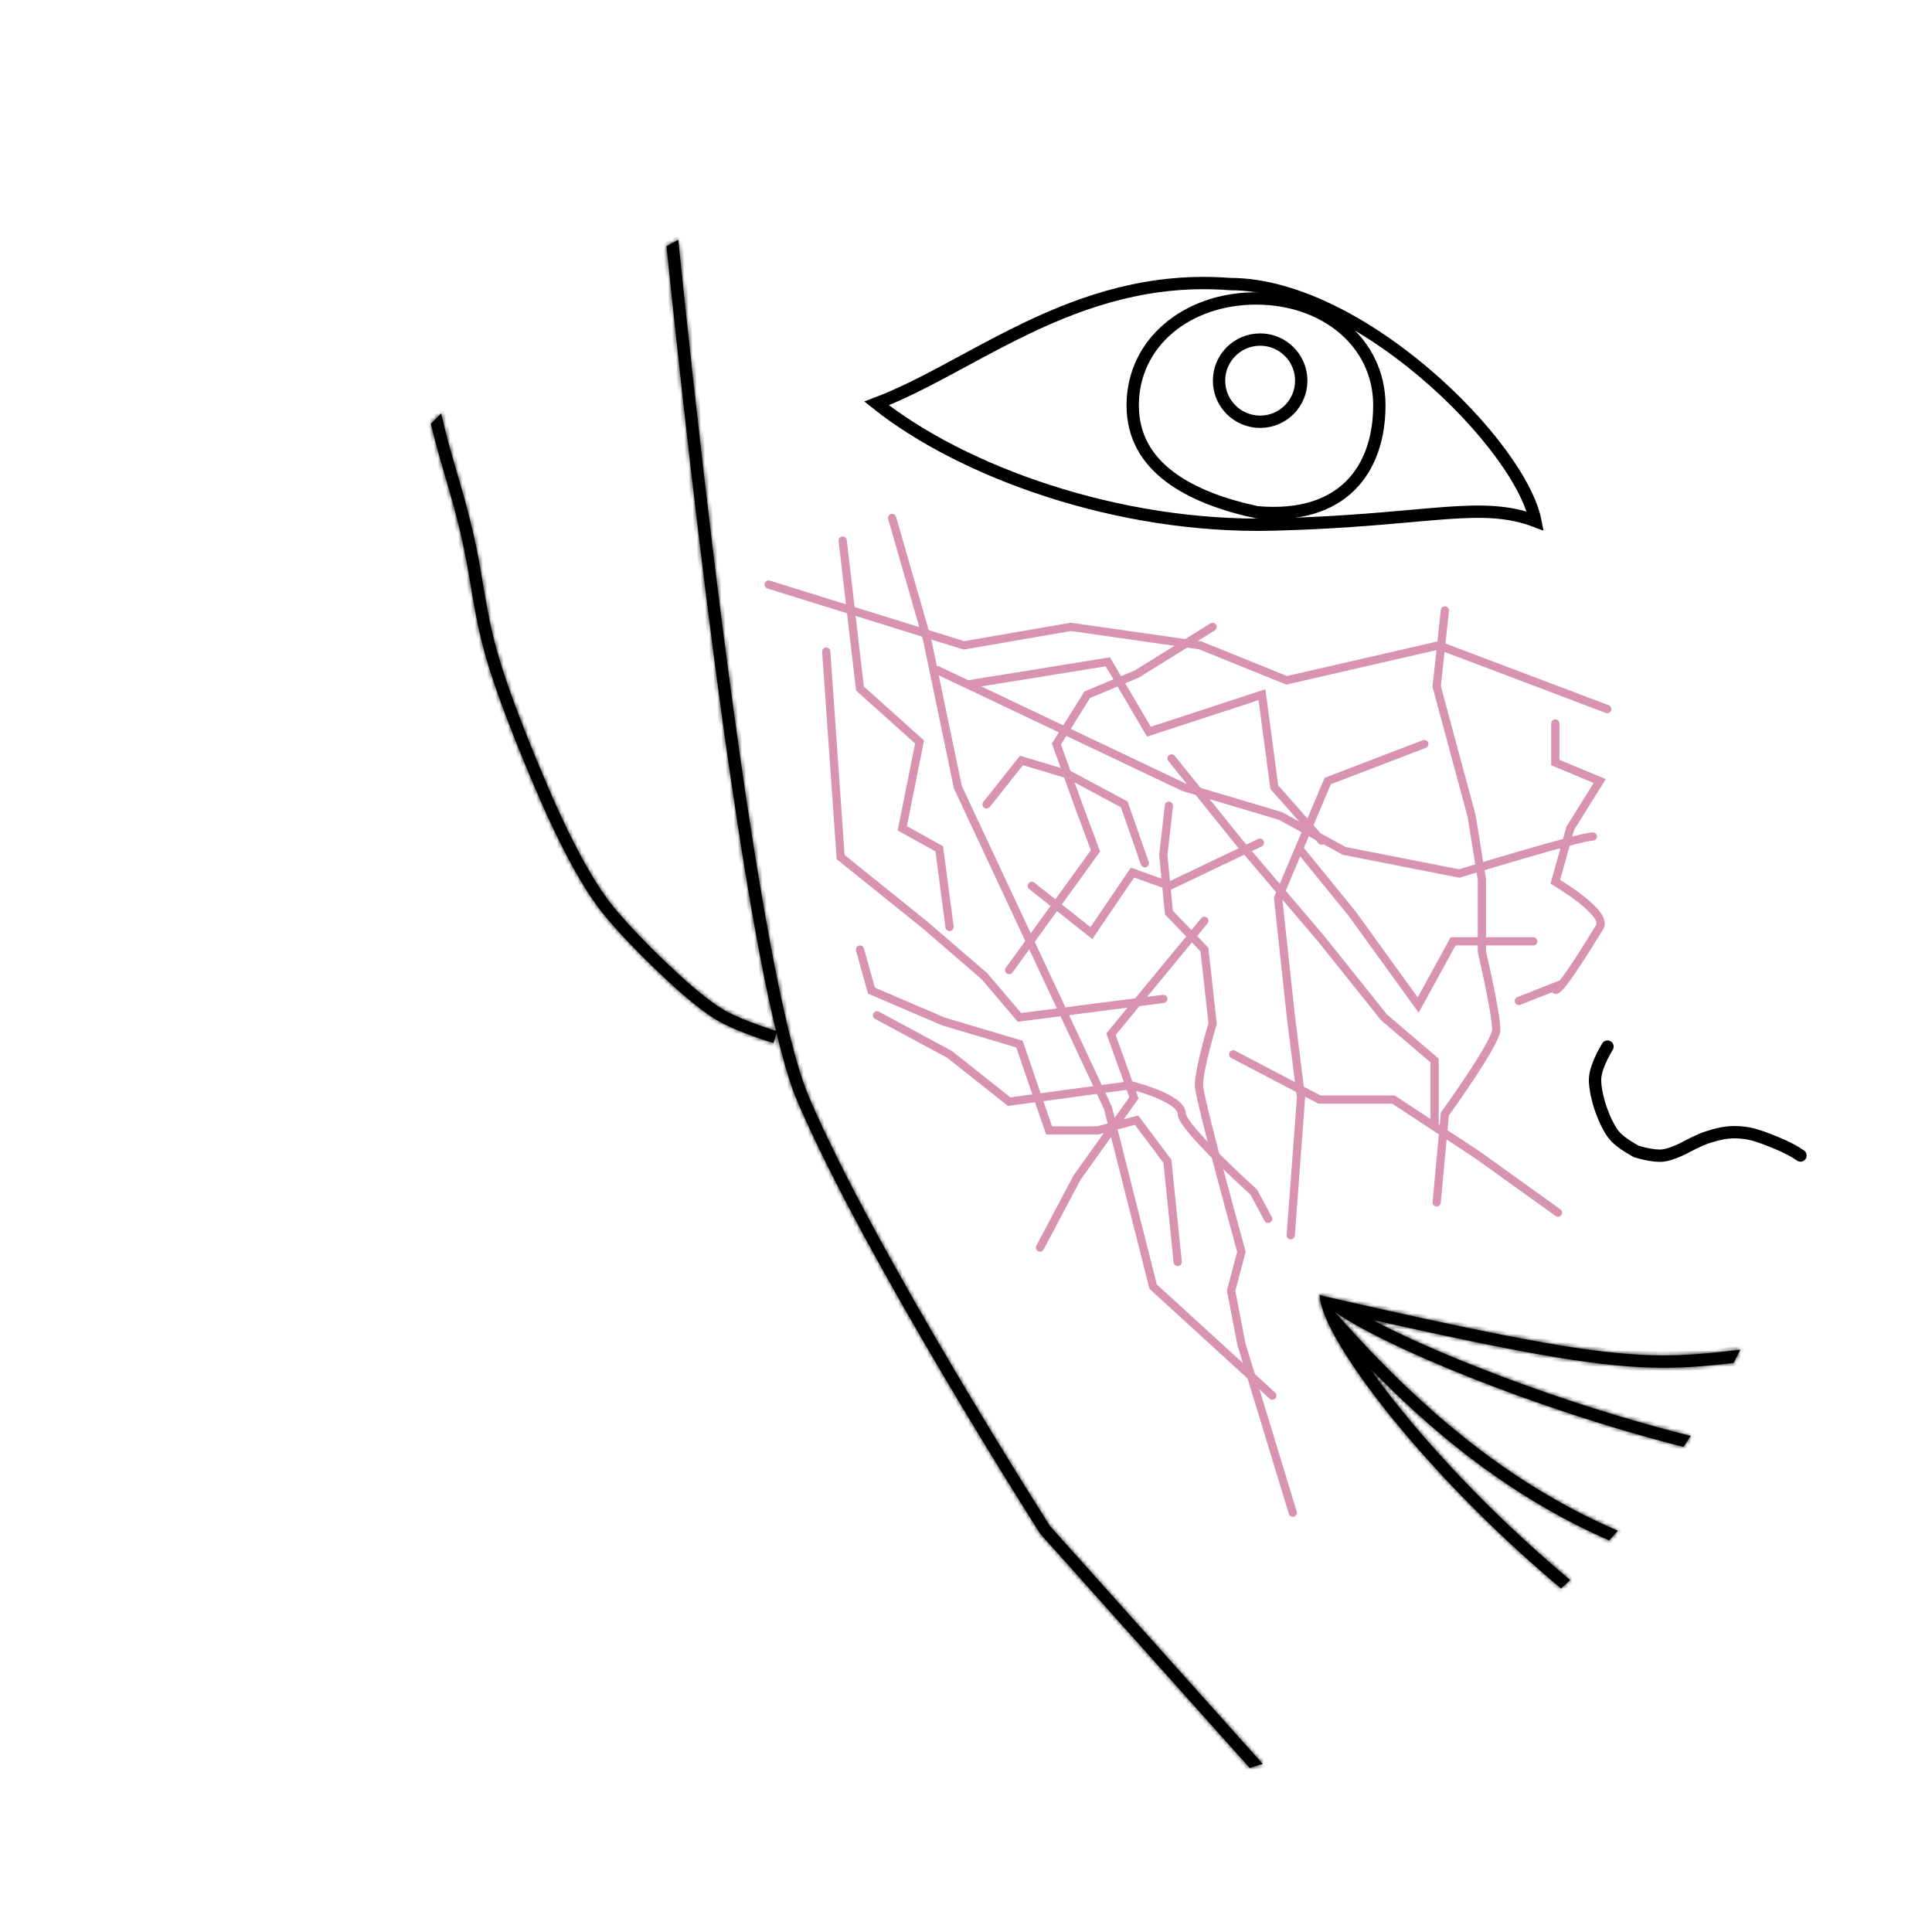 <svg xmlns="http://www.w3.org/2000/svg" fill="none" viewBox="0 0 470 470" height="470" width="470">
<path stroke-linecap="round" stroke-width="3" stroke="black" d="M391.056 254.605C391.056 254.605 388.327 258.962 388.056 262.105C387.836 264.664 389.056 268.605 389.056 268.605C389.056 268.605 390.651 274.073 393.057 276.606C394.698 278.334 398.057 280.105 398.057 280.105C398.057 280.105 402.004 281.395 404.556 281.105C406.827 280.848 410.056 279.105 410.056 279.105C410.056 279.105 413.303 277.304 415.557 276.606C418.935 275.559 421.047 275.17 424.557 275.606C427.192 275.932 431.057 277.606 431.057 277.606C431.057 277.606 435.309 279.162 438 281.105"></path>
<path stroke-width="3" stroke="black" d="M335.556 98.605C335.556 106.479 333.261 113.422 328.499 118.151C323.776 122.84 316.407 125.567 305.78 124.619C297.659 122.889 290.064 120.152 284.524 115.957C279.02 111.79 275.556 106.205 275.556 98.605C275.556 83.362 288.747 72.605 305.556 72.605C322.364 72.605 335.556 83.362 335.556 98.605Z"></path>
<path stroke-width="3" stroke="black" d="M373.508 126.745C367.016 124.292 360.655 124.179 351.957 124.797C349.279 124.987 346.377 125.246 343.169 125.533C334.669 126.292 324.022 127.244 309.713 127.606C271.813 128.565 233.95 114.649 213.246 98.132C218.56 96.127 223.954 93.401 229.503 90.445C231.124 89.581 232.758 88.698 234.408 87.806C239.337 85.141 244.418 82.395 249.773 79.834C264.029 73.016 280.004 67.629 299.136 69.101L299.193 69.105H299.251C315.677 69.105 334.326 79.762 348.989 92.847C356.289 99.361 362.519 106.405 366.911 112.882C370.531 118.221 372.795 123.018 373.508 126.745Z"></path>
<circle stroke-width="3" stroke="black" r="10" cy="92.605" cx="306.556"></circle>
<mask fill="white" id="path-5-inside-1_472_464">
<path d="M104.815 103.082C105.641 102.24 106.473 101.405 107.311 100.575C108.508 105.825 109.71 109.999 110.937 114.198L111.155 114.945L111.155 114.945C112.413 119.244 113.699 123.641 115.016 129.263C116.195 134.291 116.886 138.427 117.548 142.387L117.549 142.393L117.55 142.398C117.649 142.987 117.746 143.571 117.845 144.154C118.608 148.665 119.427 153.117 121 158.698C122.788 165.042 125.763 172.982 128.307 179.367C129.577 182.553 130.733 185.339 131.572 187.329C131.992 188.323 132.332 189.118 132.567 189.664C132.684 189.937 132.776 190.148 132.837 190.29L132.907 190.451L132.925 190.491L132.929 190.501L132.93 190.503L132.93 190.504C132.931 190.504 132.931 190.504 131.556 191.105L132.931 190.504L132.938 190.521L132.945 190.539L132.945 190.539L132.946 190.541L132.95 190.551L132.966 190.589L133.028 190.741C133.084 190.876 133.167 191.076 133.276 191.334C133.494 191.852 133.813 192.604 134.221 193.539C135.036 195.409 136.201 198.008 137.597 200.919C140.403 206.767 144.102 213.783 147.76 218.711C150.573 222.5 154.758 226.936 158.278 230.456C160.031 232.209 161.605 233.721 162.741 234.795C163.308 235.331 163.766 235.758 164.081 236.05C164.239 236.196 164.361 236.308 164.443 236.384L164.536 236.469L164.559 236.49L164.565 236.495L164.566 236.496L164.566 236.497L164.581 236.51L164.595 236.524L164.595 236.524L164.596 236.524L164.599 236.527L164.612 236.54L164.667 236.593C164.692 236.616 164.722 236.644 164.757 236.678C164.794 236.713 164.837 236.753 164.886 236.8C165.078 236.98 165.36 237.243 165.714 237.568C166.424 238.218 167.423 239.116 168.582 240.104C170.92 242.098 173.832 244.396 176.299 245.802C178.562 247.092 181.72 248.356 184.371 249.31C185.684 249.783 186.852 250.173 187.69 250.444C188.11 250.58 188.446 250.686 188.676 250.757L188.793 250.793L188.94 250.838L189.007 250.859L189.023 250.864L189.027 250.865L189.027 250.865L188.998 250.962L188.597 252.302C188.166 253.739 188.166 253.738 188.166 253.738L188.165 253.738L188.164 253.738L188.158 253.736L188.139 253.73L188.065 253.708C188.001 253.688 187.907 253.66 187.787 253.622C187.546 253.548 187.199 253.438 186.767 253.299C185.905 253.02 184.705 252.62 183.354 252.133C180.675 251.168 177.313 249.833 174.813 248.409C172.088 246.855 168.999 244.403 166.635 242.387C165.443 241.37 164.416 240.448 163.687 239.779C163.322 239.445 163.031 239.173 162.831 238.985L162.716 238.876L162.6 238.766L162.539 238.708L162.531 238.701L162.511 238.683L162.414 238.593C162.329 238.515 162.203 238.4 162.043 238.251C161.721 237.953 161.256 237.519 160.68 236.975C159.529 235.886 157.933 234.354 156.157 232.577C152.618 229.038 148.302 224.474 145.352 220.499C141.513 215.329 137.713 208.095 134.893 202.217C133.477 199.266 132.297 196.633 131.471 194.737C131.058 193.789 130.733 193.025 130.511 192.497C130.4 192.233 130.314 192.028 130.256 191.888L130.191 191.728L130.176 191.692L130.175 191.689L130.157 191.649L130.085 191.484C130.023 191.34 129.93 191.126 129.811 190.85C129.574 190.298 129.231 189.497 128.808 188.495C127.963 186.491 126.799 183.686 125.52 180.478C122.969 174.075 119.945 166.014 118.112 159.512C116.496 153.778 115.656 149.204 114.887 144.655C114.787 144.066 114.689 143.478 114.591 142.889L114.589 142.88L114.588 142.875C113.926 138.914 113.25 134.875 112.096 129.948C110.797 124.407 109.531 120.079 108.273 115.777L108.273 115.777L108.273 115.776L108.057 115.04C106.971 111.323 105.892 107.582 104.815 103.082Z" clip-rule="evenodd" fill-rule="evenodd"></path>
</mask>
<path fill="black" d="M104.815 103.082C105.641 102.24 106.473 101.405 107.311 100.575C108.508 105.825 109.71 109.999 110.937 114.198L111.155 114.945L111.155 114.945C112.413 119.244 113.699 123.641 115.016 129.263C116.195 134.291 116.886 138.427 117.548 142.387L117.549 142.393L117.55 142.398C117.649 142.987 117.746 143.571 117.845 144.154C118.608 148.665 119.427 153.117 121 158.698C122.788 165.042 125.763 172.982 128.307 179.367C129.577 182.553 130.733 185.339 131.572 187.329C131.992 188.323 132.332 189.118 132.567 189.664C132.684 189.937 132.776 190.148 132.837 190.29L132.907 190.451L132.925 190.491L132.929 190.501L132.93 190.503L132.93 190.504C132.931 190.504 132.931 190.504 131.556 191.105L132.931 190.504L132.938 190.521L132.945 190.539L132.945 190.539L132.946 190.541L132.95 190.551L132.966 190.589L133.028 190.741C133.084 190.876 133.167 191.076 133.276 191.334C133.494 191.852 133.813 192.604 134.221 193.539C135.036 195.409 136.201 198.008 137.597 200.919C140.403 206.767 144.102 213.783 147.76 218.711C150.573 222.5 154.758 226.936 158.278 230.456C160.031 232.209 161.605 233.721 162.741 234.795C163.308 235.331 163.766 235.758 164.081 236.05C164.239 236.196 164.361 236.308 164.443 236.384L164.536 236.469L164.559 236.49L164.565 236.495L164.566 236.496L164.566 236.497L164.581 236.51L164.595 236.524L164.595 236.524L164.596 236.524L164.599 236.527L164.612 236.54L164.667 236.593C164.692 236.616 164.722 236.644 164.757 236.678C164.794 236.713 164.837 236.753 164.886 236.8C165.078 236.98 165.36 237.243 165.714 237.568C166.424 238.218 167.423 239.116 168.582 240.104C170.92 242.098 173.832 244.396 176.299 245.802C178.562 247.092 181.72 248.356 184.371 249.31C185.684 249.783 186.852 250.173 187.69 250.444C188.11 250.58 188.446 250.686 188.676 250.757L188.793 250.793L188.94 250.838L189.007 250.859L189.023 250.864L189.027 250.865L189.027 250.865L188.998 250.962L188.597 252.302C188.166 253.739 188.166 253.738 188.166 253.738L188.165 253.738L188.164 253.738L188.158 253.736L188.139 253.73L188.065 253.708C188.001 253.688 187.907 253.66 187.787 253.622C187.546 253.548 187.199 253.438 186.767 253.299C185.905 253.02 184.705 252.62 183.354 252.133C180.675 251.168 177.313 249.833 174.813 248.409C172.088 246.855 168.999 244.403 166.635 242.387C165.443 241.37 164.416 240.448 163.687 239.779C163.322 239.445 163.031 239.173 162.831 238.985L162.716 238.876L162.6 238.766L162.539 238.708L162.531 238.701L162.511 238.683L162.414 238.593C162.329 238.515 162.203 238.4 162.043 238.251C161.721 237.953 161.256 237.519 160.68 236.975C159.529 235.886 157.933 234.354 156.157 232.577C152.618 229.038 148.302 224.474 145.352 220.499C141.513 215.329 137.713 208.095 134.893 202.217C133.477 199.266 132.297 196.633 131.471 194.737C131.058 193.789 130.733 193.025 130.511 192.497C130.4 192.233 130.314 192.028 130.256 191.888L130.191 191.728L130.176 191.692L130.175 191.689L130.157 191.649L130.085 191.484C130.023 191.34 129.93 191.126 129.811 190.85C129.574 190.298 129.231 189.497 128.808 188.495C127.963 186.491 126.799 183.686 125.52 180.478C122.969 174.075 119.945 166.014 118.112 159.512C116.496 153.778 115.656 149.204 114.887 144.655C114.787 144.066 114.689 143.478 114.591 142.889L114.589 142.88L114.588 142.875C113.926 138.914 113.25 134.875 112.096 129.948C110.797 124.407 109.531 120.079 108.273 115.777L108.273 115.777L108.273 115.776L108.057 115.04C106.971 111.323 105.892 107.582 104.815 103.082Z" clip-rule="evenodd" fill-rule="evenodd"></path>
<path mask="url(#path-5-inside-1_472_464)" fill="black" d="M104.815 103.082L104.102 102.381L103.714 102.776L103.843 103.314L104.815 103.082ZM107.311 100.575L108.286 100.353L107.886 98.599L106.607 99.865L107.311 100.575ZM110.937 114.198L109.977 114.479L109.977 114.479L110.937 114.198ZM111.155 114.945L110.196 115.226L110.199 115.237L111.155 114.945ZM111.155 114.945L112.115 114.664L112.112 114.653L111.155 114.945ZM115.016 129.263L115.99 129.035L115.99 129.035L115.016 129.263ZM117.548 142.387L116.562 142.552L116.562 142.552L117.548 142.387ZM117.549 142.393L118.536 142.228L118.536 142.228L117.549 142.393ZM117.55 142.398L116.564 142.563L116.564 142.563L117.55 142.398ZM117.845 144.154L118.831 143.987L118.831 143.987L117.845 144.154ZM121 158.698L121.962 158.427L121.962 158.427L121 158.698ZM128.307 179.367L127.378 179.738L127.378 179.738L128.307 179.367ZM131.572 187.329L130.651 187.717L130.651 187.717L131.572 187.329ZM132.567 189.664L131.648 190.06L131.648 190.06L132.567 189.664ZM132.837 190.29L131.92 190.688L131.92 190.689L132.837 190.29ZM132.907 190.451L131.99 190.849L131.991 190.85L132.907 190.451ZM132.925 190.491L132.008 190.891L132.008 190.891L132.925 190.491ZM132.929 190.501L132.013 190.901L132.013 190.902L132.929 190.501ZM132.93 190.503L132.014 190.904L132.016 190.908L132.93 190.503ZM132.93 190.504L133.854 190.119L133.849 190.109L133.845 190.099L132.93 190.504ZM132.931 190.504L133.847 190.103L133.446 189.187L132.53 189.588L132.931 190.504ZM132.938 190.521L133.864 190.144L133.859 190.132L133.854 190.12L132.938 190.521ZM132.945 190.539L133.873 190.166L133.871 190.162L132.945 190.539ZM132.945 190.539L132.018 190.912L132.02 190.919L132.945 190.539ZM132.946 190.541L133.872 190.163L133.872 190.162L132.946 190.541ZM132.95 190.551L132.024 190.929L132.025 190.93L132.95 190.551ZM132.966 190.589L132.04 190.968L132.041 190.97L132.966 190.589ZM133.028 190.741L132.104 191.122L132.104 191.123L133.028 190.741ZM133.276 191.334L132.354 191.722L132.354 191.722L133.276 191.334ZM134.221 193.539L135.138 193.139L135.138 193.139L134.221 193.539ZM137.597 200.919L138.499 200.487L138.499 200.487L137.597 200.919ZM147.76 218.711L146.958 219.307L146.958 219.307L147.76 218.711ZM158.278 230.456L158.985 229.749L158.985 229.749L158.278 230.456ZM162.741 234.795L162.054 235.521L162.054 235.521L162.741 234.795ZM164.081 236.05L163.402 236.784L163.402 236.784L164.081 236.05ZM164.443 236.384L163.766 237.12L163.767 237.121L164.443 236.384ZM164.536 236.469L163.86 237.206L163.861 237.207L164.536 236.469ZM164.559 236.49L163.884 237.228L163.886 237.23L164.559 236.49ZM164.565 236.495L165.24 235.758L165.238 235.755L164.565 236.495ZM164.566 236.496L163.891 237.234L163.893 237.236L164.566 236.496ZM164.566 236.497L165.239 235.757L165.239 235.757L164.566 236.497ZM164.581 236.51L165.274 235.789L165.264 235.78L165.254 235.771L164.581 236.51ZM164.595 236.524L165.332 235.848L165.311 235.825L165.288 235.803L164.595 236.524ZM164.595 236.524L163.858 237.199L163.879 237.223L163.902 237.245L164.595 236.524ZM164.596 236.524L163.903 237.245L163.904 237.247L164.596 236.524ZM164.599 236.527L163.907 237.25L163.907 237.25L164.599 236.527ZM164.612 236.54L163.921 237.262L163.922 237.264L164.612 236.54ZM164.667 236.593L163.977 237.316L163.978 237.317L164.667 236.593ZM164.757 236.678L164.07 237.404L164.07 237.404L164.757 236.678ZM164.886 236.8L164.201 237.528L164.201 237.528L164.886 236.8ZM165.714 237.568L166.39 236.831L166.39 236.831L165.714 237.568ZM168.582 240.104L169.231 239.343L169.231 239.343L168.582 240.104ZM176.299 245.802L176.794 244.933L176.794 244.933L176.299 245.802ZM184.371 249.31L184.709 248.37L184.709 248.37L184.371 249.31ZM187.69 250.444L187.998 249.493L187.998 249.493L187.69 250.444ZM188.676 250.757L188.38 251.712L188.381 251.712L188.676 250.757ZM188.793 250.793L188.497 251.748L188.5 251.749L188.793 250.793ZM188.94 250.838L188.647 251.794L188.649 251.795L188.94 250.838ZM189.007 250.859L188.716 251.815L188.718 251.816L189.007 250.859ZM189.023 250.864L188.734 251.821L188.735 251.821L189.023 250.864ZM189.027 250.865L188.738 251.822L188.744 251.824L189.027 250.865ZM189.027 250.865L189.985 251.152L190.274 250.19L189.31 249.906L189.027 250.865ZM188.998 250.962L189.956 251.249L189.956 251.249L188.998 250.962ZM188.597 252.302L187.639 252.015L187.639 252.015L188.597 252.302ZM188.166 253.738L187.863 254.692L187.883 254.698L187.903 254.703L188.166 253.738ZM188.165 253.738L188.468 252.785L188.46 252.783L188.451 252.78L188.165 253.738ZM188.164 253.738L187.876 254.695L187.878 254.696L188.164 253.738ZM188.158 253.736L187.87 254.694L187.87 254.694L188.158 253.736ZM188.139 253.73L187.848 254.687L187.85 254.688L188.139 253.73ZM188.065 253.708L187.774 254.665L187.775 254.665L188.065 253.708ZM187.787 253.622L188.083 252.667L188.083 252.667L187.787 253.622ZM186.767 253.299L186.46 254.25L186.46 254.25L186.767 253.299ZM183.354 252.133L183.693 251.192L183.693 251.192L183.354 252.133ZM174.813 248.409L175.308 247.54L175.308 247.54L174.813 248.409ZM166.635 242.387L167.284 241.626L167.284 241.626L166.635 242.387ZM163.687 239.779L164.363 239.042L164.363 239.042L163.687 239.779ZM162.831 238.985L162.145 239.712L162.146 239.713L162.831 238.985ZM162.716 238.876L162.028 239.602L162.03 239.604L162.716 238.876ZM162.6 238.766L161.91 239.49L161.912 239.492L162.6 238.766ZM162.539 238.708L161.848 239.431L161.849 239.432L162.539 238.708ZM162.531 238.701L163.223 237.978L163.214 237.971L163.206 237.963L162.531 238.701ZM162.511 238.683L161.836 239.42L161.837 239.421L162.511 238.683ZM162.414 238.593L161.737 239.33L161.738 239.331L162.414 238.593ZM162.043 238.251L162.722 237.517L162.722 237.517L162.043 238.251ZM160.68 236.975L159.993 237.701L159.993 237.701L160.68 236.975ZM156.157 232.577L155.449 233.285L155.449 233.285L156.157 232.577ZM145.352 220.499L144.549 221.095L144.549 221.095L145.352 220.499ZM134.893 202.217L133.991 202.65L133.991 202.65L134.893 202.217ZM131.471 194.737L132.387 194.338L132.387 194.338L131.471 194.737ZM130.511 192.497L129.589 192.884L129.589 192.884L130.511 192.497ZM130.256 191.888L129.332 192.269L129.332 192.27L130.256 191.888ZM130.191 191.728L129.265 192.106L129.266 192.109L130.191 191.728ZM130.176 191.692L131.101 191.313L131.097 191.303L131.092 191.292L130.176 191.692ZM130.175 191.689L131.091 191.29L131.091 191.29L130.175 191.689ZM130.157 191.649L129.24 192.048L129.241 192.049L130.157 191.649ZM130.085 191.484L129.168 191.883L129.168 191.883L130.085 191.484ZM129.811 190.85L130.73 190.455L130.73 190.455L129.811 190.85ZM128.808 188.495L129.73 188.106L129.73 188.106L128.808 188.495ZM125.52 180.478L126.449 180.108L126.449 180.108L125.52 180.478ZM118.112 159.512L117.15 159.783L117.15 159.783L118.112 159.512ZM114.887 144.655L115.873 144.488L115.873 144.488L114.887 144.655ZM114.591 142.889L113.604 143.054L113.604 143.054L114.591 142.889ZM114.589 142.88L115.575 142.715L115.575 142.715L114.589 142.88ZM114.588 142.875L115.575 142.71L115.575 142.71L114.588 142.875ZM112.096 129.948L111.122 130.176L111.122 130.176L112.096 129.948ZM108.273 115.777L109.233 115.496L109.232 115.494L108.273 115.777ZM108.273 115.777L107.306 116.032L107.31 116.046L107.314 116.059L108.273 115.777ZM108.273 115.776L109.24 115.521L109.236 115.508L109.233 115.496L108.273 115.776ZM108.057 115.04L107.098 115.32L107.098 115.32L108.057 115.04ZM105.529 103.782C106.351 102.944 107.18 102.112 108.014 101.286L106.607 99.865C105.766 100.697 104.931 101.536 104.102 102.381L105.529 103.782ZM106.336 100.798C107.54 106.078 108.749 110.276 109.977 114.479L111.897 113.917C110.671 109.722 109.476 105.572 108.286 100.353L106.336 100.798ZM109.977 114.479L110.196 115.226L112.115 114.664L111.897 113.917L109.977 114.479ZM110.199 115.237L110.199 115.237L112.112 114.653L112.112 114.653L110.199 115.237ZM110.196 115.226C111.453 119.524 112.732 123.898 114.043 129.491L115.99 129.035C114.666 123.384 113.373 118.963 112.115 114.664L110.196 115.226ZM114.043 129.491C115.213 134.485 115.9 138.592 116.562 142.552L118.535 142.222C117.872 138.262 117.176 134.098 115.99 129.035L114.043 129.491ZM116.562 142.552L116.563 142.558L118.536 142.228L118.535 142.222L116.562 142.552ZM116.563 142.558L116.564 142.563L118.537 142.234L118.536 142.228L116.563 142.558ZM116.564 142.563C116.662 143.152 116.76 143.737 116.859 144.321L118.831 143.987C118.732 143.406 118.635 142.822 118.537 142.234L116.564 142.563ZM116.859 144.321C117.624 148.844 118.45 153.337 120.037 158.97L121.962 158.427C120.404 152.897 119.592 148.485 118.831 143.987L116.859 144.321ZM120.037 158.97C121.84 165.366 124.832 173.346 127.378 179.738L129.236 178.997C126.695 172.618 123.735 164.718 121.962 158.427L120.037 158.97ZM127.378 179.738C128.651 182.931 129.81 185.723 130.651 187.717L132.494 186.94C131.657 184.955 130.502 182.176 129.236 178.997L127.378 179.738ZM130.651 187.717C131.072 188.714 131.413 189.512 131.648 190.06L133.486 189.269C133.251 188.725 132.912 187.932 132.494 186.94L130.651 187.717ZM131.648 190.06C131.766 190.333 131.858 190.545 131.92 190.688L133.755 189.892C133.693 189.75 133.603 189.541 133.486 189.269L131.648 190.06ZM131.92 190.689L131.99 190.849L133.824 190.052L133.754 189.891L131.92 190.689ZM131.991 190.85L132.008 190.891L133.841 190.091L133.824 190.051L131.991 190.85ZM132.008 190.891L132.013 190.901L133.846 190.101L133.841 190.091L132.008 190.891ZM132.013 190.902L132.014 190.904L133.846 190.103L133.845 190.1L132.013 190.902ZM132.016 190.908L132.016 190.909L133.845 190.099L133.845 190.098L132.016 190.908ZM132.007 190.889C132.014 190.905 131.967 190.801 131.945 190.671C131.917 190.509 131.929 190.333 131.991 190.162C132.046 190.01 132.127 189.904 132.179 189.844C132.232 189.784 132.281 189.742 132.31 189.72C132.365 189.676 132.413 189.648 132.427 189.64C132.447 189.628 132.464 189.619 132.472 189.615C132.488 189.607 132.501 189.601 132.504 189.599C132.509 189.597 132.514 189.595 132.515 189.594C132.521 189.591 132.526 189.589 132.524 189.59C132.523 189.591 132.519 189.593 132.508 189.597C132.486 189.607 132.444 189.625 132.358 189.663C132.186 189.738 131.843 189.888 131.155 190.189L131.957 192.021C132.644 191.721 132.988 191.57 133.16 191.495C133.245 191.458 133.289 191.439 133.31 191.429C133.321 191.425 133.328 191.422 133.332 191.42C133.332 191.42 133.338 191.417 133.345 191.414C133.347 191.413 133.351 191.411 133.356 191.409C133.36 191.407 133.373 191.401 133.389 191.393C133.397 191.388 133.414 191.38 133.434 191.368C133.448 191.36 133.496 191.332 133.551 191.288C133.576 191.269 133.769 191.123 133.87 190.846C133.932 190.675 133.944 190.499 133.916 190.337C133.894 190.207 133.847 190.103 133.854 190.119L132.007 190.889ZM131.957 192.021L133.331 191.42L132.53 189.588L131.155 190.189L131.957 192.021ZM132.014 190.905L132.022 190.922L133.854 190.12L133.847 190.103L132.014 190.905ZM132.012 190.899L132.019 190.916L133.871 190.162L133.864 190.144L132.012 190.899ZM132.017 190.912L132.018 190.912L133.873 190.167L133.873 190.166L132.017 190.912ZM132.02 190.919L132.021 190.921L133.872 190.162L133.871 190.16L132.02 190.919ZM132.021 190.92L132.024 190.929L133.876 190.172L133.872 190.163L132.021 190.92ZM132.025 190.93L132.04 190.968L133.891 190.209L133.875 190.171L132.025 190.93ZM132.041 190.97L132.104 191.122L133.953 190.36L133.89 190.207L132.041 190.97ZM132.104 191.123C132.161 191.26 132.245 191.461 132.354 191.722L134.198 190.947C134.09 190.69 134.008 190.492 133.952 190.359L132.104 191.123ZM132.354 191.722C132.573 192.243 132.895 192.999 133.304 193.938L135.138 193.139C134.732 192.209 134.414 191.461 134.198 190.947L132.354 191.722ZM133.304 193.938C134.123 195.817 135.293 198.427 136.696 201.352L138.499 200.487C137.108 197.589 135.949 195.001 135.138 193.139L133.304 193.938ZM136.696 201.352C139.506 207.209 143.239 214.298 146.958 219.307L148.563 218.115C144.965 213.268 141.3 206.324 138.499 200.487L136.696 201.352ZM146.958 219.307C149.816 223.158 154.044 227.637 157.571 231.163L158.985 229.749C155.471 226.235 151.33 221.842 148.563 218.115L146.958 219.307ZM157.571 231.163C159.331 232.924 160.913 234.443 162.054 235.521L163.428 234.068C162.297 232.999 160.73 231.494 158.985 229.749L157.571 231.163ZM162.054 235.521C162.624 236.061 163.084 236.49 163.402 236.784L164.761 235.316C164.448 235.026 163.993 234.602 163.428 234.068L162.054 235.521ZM163.402 236.784C163.56 236.931 163.683 237.044 163.766 237.12L165.119 235.647C165.038 235.573 164.917 235.461 164.761 235.316L163.402 236.784ZM163.767 237.121L163.86 237.206L165.212 235.732L165.119 235.646L163.767 237.121ZM163.861 237.207L163.884 237.228L165.234 235.752L165.211 235.731L163.861 237.207ZM163.886 237.23L163.892 237.235L165.238 235.755L165.232 235.75L163.886 237.23ZM163.889 237.233L163.891 237.234L165.241 235.759L165.24 235.758L163.889 237.233ZM163.893 237.236L163.893 237.236L165.239 235.757L165.239 235.756L163.893 237.236ZM163.893 237.236L163.907 237.249L165.254 235.771L165.239 235.757L163.893 237.236ZM163.888 237.231L163.902 237.245L165.288 235.803L165.274 235.789L163.888 237.231ZM163.858 237.199L163.858 237.199L165.332 235.848L165.332 235.848L163.858 237.199ZM163.902 237.245L163.903 237.245L165.289 235.803L165.288 235.803L163.902 237.245ZM163.904 237.247L163.907 237.25L165.29 235.805L165.287 235.802L163.904 237.247ZM163.907 237.25L163.921 237.262L165.304 235.818L165.29 235.805L163.907 237.25ZM163.922 237.264L163.977 237.316L165.357 235.869L165.302 235.816L163.922 237.264ZM163.978 237.317C164.003 237.341 164.034 237.37 164.07 237.404L165.445 235.951C165.409 235.918 165.38 235.89 165.356 235.868L163.978 237.317ZM164.07 237.404C164.108 237.44 164.152 237.481 164.201 237.528L165.571 236.071C165.523 236.026 165.481 235.986 165.444 235.951L164.07 237.404ZM164.201 237.528C164.396 237.711 164.681 237.977 165.039 238.305L166.39 236.831C166.039 236.509 165.761 236.249 165.571 236.071L164.201 237.528ZM165.039 238.305C165.755 238.961 166.763 239.867 167.933 240.865L169.231 239.343C168.083 238.364 167.093 237.475 166.39 236.831L165.039 238.305ZM167.933 240.865C170.28 242.866 173.25 245.216 175.804 246.671L176.794 244.933C174.413 243.576 171.561 241.33 169.231 239.343L167.933 240.865ZM175.804 246.671C178.146 248.006 181.372 249.293 184.032 250.251L184.709 248.37C182.069 247.419 178.978 246.179 176.794 244.933L175.804 246.671ZM184.032 250.251C185.358 250.729 186.536 251.122 187.383 251.396L187.998 249.493C187.167 249.224 186.01 248.838 184.709 248.37L184.032 250.251ZM187.383 251.396C187.806 251.533 188.146 251.64 188.38 251.712L188.973 249.802C188.746 249.732 188.413 249.627 187.998 249.493L187.383 251.396ZM188.381 251.712L188.497 251.748L189.088 249.838L188.972 249.802L188.381 251.712ZM188.5 251.749L188.647 251.794L189.233 249.882L189.086 249.837L188.5 251.749ZM188.649 251.795L188.716 251.815L189.297 249.902L189.231 249.882L188.649 251.795ZM188.718 251.816L188.734 251.821L189.312 249.906L189.296 249.901L188.718 251.816ZM188.735 251.821L188.738 251.822L189.315 249.907L189.311 249.906L188.735 251.821ZM188.744 251.824L188.745 251.824L189.31 249.906L189.309 249.905L188.744 251.824ZM188.07 250.578L188.04 250.675L189.956 251.249L189.985 251.152L188.07 250.578ZM188.04 250.675L187.639 252.015L189.555 252.589L189.956 251.249L188.04 250.675ZM187.639 252.015C187.423 252.733 187.316 253.092 187.262 253.271C187.235 253.361 187.222 253.406 187.215 253.427C187.212 253.439 187.211 253.442 187.211 253.442C187.211 253.442 187.211 253.44 187.212 253.438C187.212 253.437 187.214 253.431 187.217 253.424C187.218 253.42 187.22 253.412 187.224 253.402C187.226 253.396 187.235 253.372 187.248 253.342C187.254 253.327 187.267 253.298 187.286 253.263C187.301 253.235 187.344 253.158 187.419 253.074C187.495 252.987 187.669 252.823 187.953 252.761C188.091 252.731 188.212 252.735 188.301 252.748C188.333 252.753 188.381 252.762 188.397 252.766C188.413 252.769 188.429 252.774 188.429 252.774L187.903 254.703C187.903 254.703 187.919 254.707 187.935 254.711C187.951 254.715 187.999 254.724 188.031 254.729C188.12 254.741 188.24 254.746 188.379 254.716C188.663 254.654 188.836 254.489 188.913 254.403C188.987 254.319 189.03 254.242 189.045 254.214C189.065 254.179 189.078 254.149 189.084 254.135C189.097 254.105 189.105 254.081 189.108 254.074C189.111 254.064 189.114 254.057 189.115 254.053C189.118 254.045 189.12 254.038 189.12 254.036C189.121 254.034 189.122 254.031 189.123 254.029C189.124 254.024 189.127 254.016 189.13 254.005C189.137 253.982 189.151 253.936 189.178 253.846C189.232 253.667 189.339 253.307 189.555 252.589L187.639 252.015ZM188.468 252.785L188.468 252.785L187.863 254.691L187.863 254.692L188.468 252.785ZM188.451 252.78L188.45 252.78L187.878 254.696L187.879 254.697L188.451 252.78ZM188.452 252.78L188.446 252.779L187.87 254.694L187.876 254.695L188.452 252.78ZM188.447 252.779L188.428 252.773L187.85 254.688L187.87 254.694L188.447 252.779ZM188.429 252.774L188.356 252.751L187.775 254.665L187.848 254.687L188.429 252.774ZM188.357 252.751C188.294 252.732 188.202 252.704 188.083 252.667L187.491 254.577C187.613 254.615 187.708 254.644 187.774 254.665L188.357 252.751ZM188.083 252.667C187.846 252.594 187.502 252.485 187.075 252.347L186.46 254.25C186.895 254.391 187.246 254.502 187.491 254.577L188.083 252.667ZM187.075 252.347C186.221 252.071 185.032 251.674 183.693 251.192L183.015 253.074C184.379 253.565 185.589 253.969 186.46 254.25L187.075 252.347ZM183.693 251.192C181.023 250.231 177.729 248.92 175.308 247.54L174.318 249.277C176.896 250.747 180.326 252.105 183.015 253.074L183.693 251.192ZM175.308 247.54C172.669 246.035 169.639 243.634 167.284 241.626L165.986 243.148C168.359 245.171 171.507 247.675 174.318 249.277L175.308 247.54ZM167.284 241.626C166.103 240.619 165.086 239.705 164.363 239.042L163.011 240.516C163.747 241.191 164.783 242.121 165.986 243.148L167.284 241.626ZM164.363 239.042C164.002 238.711 163.714 238.442 163.516 238.256L162.146 239.713C162.349 239.904 162.643 240.179 163.011 240.516L164.363 239.042ZM163.517 238.257L163.402 238.149L162.03 239.604L162.145 239.712L163.517 238.257ZM163.404 238.151L163.288 238.041L161.912 239.492L162.028 239.602L163.404 238.151ZM163.29 238.043L163.229 237.985L161.849 239.432L161.91 239.49L163.29 238.043ZM163.23 237.986L163.223 237.978L161.84 239.424L161.848 239.431L163.23 237.986ZM163.206 237.963L163.186 237.944L161.837 239.421L161.857 239.439L163.206 237.963ZM163.187 237.946L163.09 237.856L161.738 239.331L161.836 239.42L163.187 237.946ZM163.09 237.857C163.006 237.779 162.882 237.665 162.722 237.517L161.363 238.984C161.525 239.134 161.651 239.251 161.737 239.33L163.09 237.857ZM162.722 237.517C162.402 237.221 161.94 236.79 161.367 236.248L159.993 237.701C160.571 238.248 161.039 238.684 161.363 238.984L162.722 237.517ZM161.367 236.248C160.221 235.165 158.632 233.639 156.864 231.87L155.449 233.285C157.234 235.069 158.836 236.608 159.993 237.701L161.367 236.248ZM156.864 231.87C153.331 228.338 149.059 223.816 146.155 219.903L144.549 221.095C147.545 225.132 151.904 229.739 155.449 233.285L156.864 231.87ZM146.155 219.903C142.376 214.813 138.609 207.652 135.794 201.784L133.991 202.65C136.816 208.538 140.65 215.844 144.549 221.095L146.155 219.903ZM135.794 201.784C134.385 198.846 133.21 196.225 132.387 194.338L130.554 195.137C131.384 197.041 132.569 199.685 133.991 202.65L135.794 201.784ZM132.387 194.338C131.976 193.394 131.653 192.634 131.432 192.109L129.589 192.884C129.812 193.416 130.139 194.185 130.554 195.137L132.387 194.338ZM131.432 192.109C131.322 191.847 131.238 191.644 131.18 191.506L129.332 192.27C129.391 192.412 129.477 192.619 129.589 192.884L131.432 192.109ZM131.181 191.507L131.115 191.347L129.266 192.109L129.332 192.269L131.181 191.507ZM131.116 191.35L131.101 191.313L129.25 192.07L129.265 192.106L131.116 191.35ZM131.092 191.292L131.091 191.29L129.258 192.089L129.259 192.091L131.092 191.292ZM131.091 191.29L131.074 191.249L129.241 192.049L129.258 192.089L131.091 191.29ZM131.074 191.25L131.002 191.086L129.168 191.883L129.24 192.048L131.074 191.25ZM131.003 191.086C130.94 190.942 130.848 190.73 130.73 190.455L128.893 191.245C129.012 191.522 129.105 191.737 129.168 191.883L131.003 191.086ZM130.73 190.455C130.493 189.905 130.151 189.106 129.73 188.106L127.887 188.883C128.311 189.888 128.654 190.692 128.893 191.245L130.73 190.455ZM129.73 188.106C128.887 186.107 127.725 183.309 126.449 180.108L124.591 180.848C125.873 184.064 127.04 186.875 127.887 188.883L129.73 188.106ZM126.449 180.108C123.901 173.71 120.892 165.69 119.075 159.241L117.15 159.783C118.997 166.338 122.038 174.439 124.591 180.848L126.449 180.108ZM119.075 159.241C117.473 153.558 116.64 149.024 115.873 144.488L113.901 144.821C114.673 149.383 115.519 153.998 117.15 159.783L119.075 159.241ZM115.873 144.488C115.774 143.9 115.675 143.314 115.577 142.724L113.604 143.054C113.703 143.643 113.801 144.232 113.901 144.821L115.873 144.488ZM115.577 142.724L115.575 142.715L113.603 143.044L113.604 143.054L115.577 142.724ZM115.575 142.715L115.575 142.71L113.602 143.04L113.603 143.044L115.575 142.715ZM115.575 142.71C114.912 138.75 114.232 134.682 113.069 129.719L111.122 130.176C112.268 135.069 112.939 139.079 113.602 143.04L115.575 142.71ZM113.069 129.719C111.764 124.15 110.491 119.798 109.233 115.496L107.313 116.057C108.571 120.359 109.83 124.664 111.122 130.176L113.069 129.719ZM109.232 115.494L109.232 115.494L107.314 116.059L107.314 116.059L109.232 115.494ZM109.24 115.521L109.24 115.521L107.306 116.032L107.306 116.032L109.24 115.521ZM109.233 115.496L109.017 114.759L107.098 115.32L107.313 116.057L109.233 115.496ZM109.017 114.759C107.932 111.045 106.858 107.323 105.788 102.849L103.843 103.314C104.925 107.84 106.011 111.602 107.098 115.32L109.017 114.759Z"></path>
<mask fill="white" id="path-7-inside-2_472_464">
<path d="M381.968 384.364C381.237 385.058 380.501 385.746 379.76 386.428C351.94 363.128 329.722 336.137 323.087 321.827C321.759 318.964 321.056 316.608 321.056 314.892C322.581 316.688 324.106 318.45 325.632 320.177C346.889 344.226 368.44 361.574 393.579 372.386C392.876 373.174 392.168 373.957 391.453 374.733C388.752 373.55 386.09 372.293 383.464 370.959C365.268 361.721 348.889 348.92 333.018 332.577C334.4 334.556 335.927 336.635 337.589 338.798C346.36 350.209 358.753 363.739 373.143 376.704C376.013 379.29 378.958 381.85 381.968 384.364Z" clip-rule="evenodd" fill-rule="evenodd"></path>
</mask>
<path fill="black" d="M381.968 384.364C381.237 385.058 380.501 385.746 379.76 386.428C351.94 363.128 329.722 336.137 323.087 321.827C321.759 318.964 321.056 316.608 321.056 314.892C322.581 316.688 324.106 318.45 325.632 320.177C346.889 344.226 368.44 361.574 393.579 372.386C392.876 373.174 392.168 373.957 391.453 374.733C388.752 373.55 386.09 372.293 383.464 370.959C365.268 361.721 348.889 348.92 333.018 332.577C334.4 334.556 335.927 336.635 337.589 338.798C346.36 350.209 358.753 363.739 373.143 376.704C376.013 379.29 378.958 381.85 381.968 384.364Z" clip-rule="evenodd" fill-rule="evenodd"></path>
<path mask="url(#path-7-inside-2_472_464)" fill="black" d="M381.968 384.364L382.656 385.089L383.471 384.317L382.609 383.597L381.968 384.364ZM379.76 386.428L379.118 387.195L379.791 387.759L380.437 387.164L379.76 386.428ZM323.087 321.827L323.994 321.406L323.994 321.406L323.087 321.827ZM321.056 314.892L321.818 314.244L320.056 312.168V314.892H321.056ZM325.632 320.177L326.382 319.515L326.382 319.515L325.632 320.177ZM393.579 372.386L394.326 373.051L395.249 372.016L393.974 371.467L393.579 372.386ZM391.453 374.733L391.051 375.649L391.705 375.936L392.188 375.411L391.453 374.733ZM383.464 370.959L383.917 370.068L383.917 370.068L383.464 370.959ZM333.018 332.577L333.735 331.881L332.198 333.15L333.018 332.577ZM337.589 338.798L338.382 338.188L337.589 338.798ZM373.143 376.704L372.474 377.447L372.474 377.447L373.143 376.704ZM381.279 383.639C380.552 384.329 379.82 385.014 379.082 385.693L380.437 387.164C381.182 386.478 381.922 385.786 382.656 385.089L381.279 383.639ZM380.402 385.662C366.535 374.047 354.064 361.513 344.237 350.103C334.395 338.677 327.253 328.435 323.994 321.406L322.18 322.248C325.556 329.528 332.84 339.937 342.721 351.409C352.617 362.898 365.165 375.509 379.118 387.195L380.402 385.662ZM323.994 321.406C322.682 318.576 322.056 316.383 322.056 314.892H320.056C320.056 316.833 320.837 319.352 322.18 322.248L323.994 321.406ZM320.293 315.539C321.822 317.34 323.352 319.107 324.883 320.839L326.382 319.515C324.86 317.793 323.339 316.036 321.818 314.244L320.293 315.539ZM324.883 320.839C346.204 344.961 367.87 362.418 393.184 373.305L393.974 371.467C369.01 360.731 347.574 343.491 326.382 319.515L324.883 320.839ZM392.833 371.72C392.134 372.505 391.428 373.283 390.717 374.056L392.188 375.411C392.907 374.63 393.619 373.844 394.326 373.051L392.833 371.72ZM391.854 373.817C389.17 372.642 386.526 371.392 383.917 370.068L383.012 371.851C385.654 373.193 388.333 374.459 391.051 375.649L391.854 373.817ZM383.917 370.068C365.84 360.89 349.548 348.163 333.735 331.881L332.301 333.274C348.23 349.677 364.695 362.552 383.012 371.851L383.917 370.068ZM332.198 333.15C333.59 335.142 335.126 337.234 336.796 339.407L338.382 338.188C336.728 336.037 335.21 333.97 333.838 332.005L332.198 333.15ZM336.796 339.407C345.607 350.87 358.043 364.445 372.474 377.447L373.813 375.962C359.464 363.033 347.113 349.547 338.382 338.188L336.796 339.407ZM372.474 377.447C375.352 380.041 378.307 382.609 381.327 385.132L382.609 383.597C379.609 381.091 376.673 378.539 373.813 375.962L372.474 377.447Z"></path>
<mask fill="white" id="path-9-inside-3_472_464">
<path d="M411.302 349.332C410.717 350.219 410.126 351.101 409.528 351.979C372.508 342.559 335.699 327.078 324.499 318.967C322.27 317.352 321.056 316.03 321.056 315.105C322.662 315.472 324.236 315.83 325.779 316.181C390.845 330.952 400.56 331.108 423.361 328.351C422.826 329.429 422.282 330.5 421.728 331.567C415.778 332.26 410.527 332.73 404.743 332.73C390.539 332.73 373.264 329.896 333.775 321.059C335.192 321.814 336.739 322.604 338.408 323.422C348.209 328.228 361.871 333.861 377.157 339.125C388.057 342.879 399.703 346.417 411.302 349.332Z" clip-rule="evenodd" fill-rule="evenodd"></path>
</mask>
<path fill="black" d="M411.302 349.332C410.717 350.219 410.126 351.101 409.528 351.979C372.508 342.559 335.699 327.078 324.499 318.967C322.27 317.352 321.056 316.03 321.056 315.105C322.662 315.472 324.236 315.83 325.779 316.181C390.845 330.952 400.56 331.108 423.361 328.351C422.826 329.429 422.282 330.5 421.728 331.567C415.778 332.26 410.527 332.73 404.743 332.73C390.539 332.73 373.264 329.896 333.775 321.059C335.192 321.814 336.739 322.604 338.408 323.422C348.209 328.228 361.871 333.861 377.157 339.125C388.057 342.879 399.703 346.417 411.302 349.332Z" clip-rule="evenodd" fill-rule="evenodd"></path>
<path mask="url(#path-9-inside-3_472_464)" fill="black" d="M411.302 349.332L412.137 349.882L412.912 348.706L411.546 348.362L411.302 349.332ZM409.528 351.979L409.281 352.948L409.96 353.12L410.354 352.542L409.528 351.979ZM324.499 318.967L325.086 318.157L324.499 318.967ZM321.056 315.105L321.278 314.13L320.056 313.851V315.105H321.056ZM325.779 316.181L325.557 317.156L325.779 316.181ZM423.361 328.351L424.257 328.796L425.08 327.136L423.241 327.358L423.361 328.351ZM421.728 331.567L421.844 332.56L422.371 332.498L422.616 332.027L421.728 331.567ZM404.743 332.73L404.743 331.73L404.743 331.73L404.743 332.73ZM333.775 321.059L333.993 320.083L333.304 321.942L333.775 321.059ZM338.408 323.422L337.967 324.32L337.967 324.32L338.408 323.422ZM377.157 339.125L377.483 338.18L377.483 338.18L377.157 339.125ZM410.467 348.782C409.885 349.665 409.297 350.542 408.702 351.415L410.354 352.542C410.955 351.66 411.55 350.774 412.137 349.882L410.467 348.782ZM323.913 319.776C329.622 323.911 341.727 329.847 356.961 335.911C372.227 341.987 390.725 348.226 409.281 352.948L409.775 351.009C391.311 346.311 372.895 340.1 357.701 334.053C342.477 327.993 330.577 322.133 325.086 318.157L323.913 319.776ZM320.056 315.105C320.056 315.961 320.587 316.766 321.198 317.445C321.847 318.168 322.772 318.95 323.913 319.776L325.086 318.157C323.998 317.369 323.201 316.682 322.685 316.109C322.132 315.493 322.056 315.173 322.056 315.105H320.056ZM326 315.205C324.458 314.855 322.884 314.497 321.278 314.13L320.833 316.08C322.44 316.447 324.014 316.805 325.557 317.156L326 315.205ZM423.241 327.358C411.882 328.732 403.839 329.374 390.534 327.846C377.183 326.312 358.539 322.593 326 315.205L325.557 317.156C358.085 324.54 376.831 328.285 390.305 329.832C403.825 331.386 412.039 330.727 423.481 329.344L423.241 327.358ZM422.465 327.907C421.933 328.979 421.392 330.045 420.841 331.106L422.616 332.027C423.172 330.956 423.719 329.879 424.257 328.796L422.465 327.907ZM404.743 333.73C410.583 333.73 415.879 333.255 421.844 332.56L421.613 330.573C415.678 331.265 410.47 331.73 404.743 331.73L404.743 333.73ZM333.556 322.035C373.032 330.868 390.411 333.73 404.743 333.73L404.743 331.73C390.666 331.73 373.497 328.923 333.993 320.083L333.556 322.035ZM338.848 322.524C337.189 321.71 335.651 320.926 334.245 320.176L333.304 321.942C334.733 322.703 336.29 323.498 337.967 324.32L338.848 322.524ZM377.483 338.18C362.226 332.926 348.604 327.308 338.848 322.524L337.967 324.32C347.814 329.148 361.516 334.796 376.832 340.071L377.483 338.18ZM411.546 348.362C399.977 345.455 388.359 341.925 377.483 338.18L376.832 340.071C387.755 343.832 399.428 347.379 411.058 350.302L411.546 348.362Z"></path>
<mask fill="white" id="path-11-inside-4_472_464">
<path d="M304.034 430.098L253.056 373.105C253.056 373.105 210.556 306.605 194.056 268.105C181.917 239.78 168.424 120.793 162.141 59.877C163.09 59.363 164.043 58.855 165 58.353C167.022 78.01 169.821 103.978 173.097 131.058C176.501 159.196 180.417 188.505 184.508 213.169C188.622 237.974 192.857 257.692 196.814 266.924C204.979 285.977 219.639 312.079 232.325 333.515C238.656 344.211 244.473 353.708 248.707 360.531C250.824 363.942 252.544 366.684 253.735 368.572C254.331 369.516 254.794 370.247 255.107 370.741C255.258 370.978 255.375 371.161 255.455 371.287L307.165 429.098C306.125 429.439 305.081 429.773 304.034 430.098Z" clip-rule="evenodd" fill-rule="evenodd"></path>
</mask>
<path fill="black" d="M304.034 430.098L253.056 373.105C253.056 373.105 210.556 306.605 194.056 268.105C181.917 239.78 168.424 120.793 162.141 59.877C163.09 59.363 164.043 58.855 165 58.353C167.022 78.01 169.821 103.978 173.097 131.058C176.501 159.196 180.417 188.505 184.508 213.169C188.622 237.974 192.857 257.692 196.814 266.924C204.979 285.977 219.639 312.079 232.325 333.515C238.656 344.211 244.473 353.708 248.707 360.531C250.824 363.942 252.544 366.684 253.735 368.572C254.331 369.516 254.794 370.247 255.107 370.741C255.258 370.978 255.375 371.161 255.455 371.287L307.165 429.098C306.125 429.439 305.081 429.773 304.034 430.098Z" clip-rule="evenodd" fill-rule="evenodd"></path>
<path mask="url(#path-11-inside-4_472_464)" fill="black" d="M253.056 373.105L252.214 373.644L252.257 373.712L252.311 373.772L253.056 373.105ZM304.034 430.098L303.289 430.764L303.717 431.243L304.33 431.053L304.034 430.098ZM194.056 268.105L193.137 268.499L193.137 268.499L194.056 268.105ZM162.141 59.877L161.664 58.997L161.077 59.315L161.146 59.979L162.141 59.877ZM165 58.353L165.994 58.251L165.843 56.782L164.535 57.468L165 58.353ZM173.097 131.058L172.104 131.178L172.104 131.178L173.097 131.058ZM184.508 213.169L185.494 213.005L185.494 213.005L184.508 213.169ZM196.814 266.924L197.733 266.53L197.733 266.53L196.814 266.924ZM232.325 333.515L231.465 334.024L231.465 334.024L232.325 333.515ZM248.707 360.531L247.857 361.059L247.857 361.059L248.707 360.531ZM253.735 368.572L254.581 368.039L254.581 368.039L253.735 368.572ZM255.107 370.741L255.951 370.205L255.951 370.205L255.107 370.741ZM255.455 371.287L254.611 371.824L254.655 371.893L254.709 371.953L255.455 371.287ZM307.165 429.098L307.477 430.048L308.929 429.571L307.91 428.431L307.165 429.098ZM252.311 373.772L303.289 430.764L304.779 429.431L253.802 372.439L252.311 373.772ZM193.137 268.499C201.415 287.815 216.195 314.114 228.883 335.552C235.231 346.278 241.063 355.8 245.308 362.64C247.431 366.061 249.156 368.811 250.352 370.706C250.95 371.654 251.415 372.388 251.731 372.885C251.889 373.134 252.009 373.323 252.09 373.451C252.131 373.514 252.162 373.563 252.182 373.595C252.193 373.611 252.2 373.623 252.206 373.631C252.208 373.635 252.21 373.639 252.212 373.641C252.212 373.642 252.213 373.642 252.213 373.643C252.213 373.644 252.214 373.644 253.056 373.105C253.899 372.567 253.899 372.567 253.898 372.566C253.898 372.566 253.898 372.565 253.897 372.564C253.896 372.562 253.894 372.559 253.891 372.555C253.886 372.547 253.878 372.535 253.868 372.519C253.848 372.487 253.817 372.439 253.777 372.376C253.696 372.249 253.576 372.061 253.419 371.813C253.104 371.317 252.64 370.585 252.044 369.639C250.85 367.747 249.127 365.002 247.007 361.586C242.768 354.754 236.944 345.245 230.604 334.534C217.917 313.097 203.197 286.896 194.975 267.711L193.137 268.499ZM161.146 59.979C164.288 90.442 169.234 135.431 174.912 176.35C177.751 196.809 180.775 216.26 183.85 232.374C186.918 248.457 190.054 261.305 193.137 268.499L194.975 267.711C191.989 260.743 188.886 248.096 185.814 231.999C182.748 215.932 179.73 196.518 176.893 176.075C171.22 135.19 166.277 90.228 163.135 59.774L161.146 59.979ZM164.535 57.468C163.575 57.971 162.618 58.481 161.664 58.997L162.617 60.756C163.562 60.244 164.511 59.739 165.464 59.239L164.535 57.468ZM174.09 130.937C170.815 103.866 168.016 77.904 165.994 58.251L164.005 58.456C166.028 78.116 168.827 104.091 172.104 131.178L174.09 130.937ZM185.494 213.005C181.407 188.363 177.493 159.069 174.09 130.937L172.104 131.178C175.509 159.322 179.427 188.648 183.521 213.333L185.494 213.005ZM197.733 266.53C193.833 257.43 189.613 237.837 185.494 213.005L183.521 213.333C187.632 238.111 191.882 257.955 195.894 267.317L197.733 266.53ZM233.186 333.006C220.5 311.57 205.87 285.517 197.733 266.53L195.894 267.317C204.088 286.436 218.778 312.588 231.465 334.024L233.186 333.006ZM249.556 360.004C245.325 353.185 239.512 343.694 233.186 333.006L231.465 334.024C237.8 344.728 243.62 354.231 247.857 361.059L249.556 360.004ZM254.581 368.039C253.391 366.153 251.672 363.413 249.556 360.004L247.857 361.059C249.975 364.472 251.697 367.216 252.889 369.106L254.581 368.039ZM255.951 370.205C255.638 369.712 255.176 368.982 254.581 368.039L252.889 369.106C253.485 370.051 253.949 370.782 254.263 371.277L255.951 370.205ZM256.298 370.75C256.218 370.624 256.102 370.442 255.951 370.205L254.263 371.277C254.414 371.515 254.531 371.698 254.611 371.824L256.298 370.75ZM307.91 428.431L256.2 370.62L254.709 371.953L306.42 429.764L307.91 428.431ZM306.853 428.148C305.818 428.488 304.78 428.819 303.738 429.142L304.33 431.053C305.383 430.726 306.432 430.391 307.477 430.048L306.853 428.148Z"></path>
<path stroke-linecap="round" stroke-width="2" stroke="#D893B0" d="M351.499 148.5L349.5 167L358 198.5L360.5 214L360.499 231.5C360.499 231.5 364 246.5 364 250.5C364 253.703 351.5 271 351.5 271L349.5 292.5"></path>
<path stroke-linecap="round" stroke-width="2" stroke="#D893B0" d="M213.362 247L231 256.5L245.5 268L275 264C275 264 287.5 267 287.5 271C287.5 274.203 305 290 305 290L308.5 296.5"></path>
<path stroke-linecap="round" stroke-width="2" stroke="#D893B0" d="M378.362 176L378.362 185.5L389.17 190L381.999 201.5L378.362 214.5C378.362 214.5 391.252 222.085 389.17 225.5C376.67 246 378.362 240 378.362 240L369.5 243.5"></path>
<path stroke-linecap="round" stroke-width="2" stroke="#D893B0" d="M284.362 196L283 208L284.362 222L293 231L295 249C295 249 291.67 260 291.67 264C291.67 267.203 302 304.5 302 304.5L299.5 314L302 327L314.499 368"></path>
<path stroke-linecap="round" stroke-width="2" stroke="#D893B0" d="M228 163L288 191.5L311.5 198.5L327 207L355 212.5C355 212.5 384.297 203.5 387.5 203.5"></path>
<path stroke-linecap="round" stroke-width="2" stroke="#D893B0" d="M314 300.5L316.501 267L314 247L310.929 218.5L323 190L346.501 181"></path>
<path stroke-linecap="round" stroke-width="2" stroke="#D893B0" d="M349 273.5L348.999 258L336.695 247.5L321.499 228.5L301.499 205L284.999 184.5"></path>
<path stroke-linecap="round" stroke-width="2" stroke="#D893B0" d="M201 158.5L204.5 208.5L225 225L239.5 237.5L248 247.5L283 243"></path>
<path stroke-linecap="round" stroke-width="2" stroke="#D893B0" d="M209.203 231L212 241L229.5 248.5L248 254L255.203 275L267 275L276.5 272.5L284 282.5L286.5 307"></path>
<path stroke-linecap="round" stroke-width="2" stroke="#D893B0" d="M205 131.5L209.203 167.5L223.703 180.5L219.5 201.5L228.5 206.5L231 225.5"></path>
<path stroke-linecap="round" stroke-width="2" stroke="#D893B0" d="M235.5 166.5L269.5 161L279.5 178L306.999 169L310 191.5L321.5 204.5"></path>
<path stroke-linecap="round" stroke-width="2" stroke="#D893B0" d="M251 215.5L265.5 227L275.5 212.275L284.5 215.5L306.5 205"></path>
<path stroke-linecap="round" stroke-width="2" stroke="#D893B0" d="M240 195.69L248.5 185L260 188.444L273.5 195.69L278.5 210"></path>
<path stroke-linecap="round" stroke-width="2" stroke="#D893B0" d="M295 152.5L276.499 164L264.499 169L257 181L262.587 196.5L266.5 207L245.5 236"></path>
<path stroke-linecap="round" stroke-width="2" stroke="#D893B0" d="M293 224L270.272 251.583L275.858 267.083L262 286.5L253 303.5"></path>
<path stroke-linecap="round" stroke-width="2" stroke="#D893B0" d="M300 256.5L320.999 267.5L339 267.5L359.5 281L379 295"></path>
<path stroke-linecap="round" stroke-width="2" stroke="#D893B0" d="M316.5 207L329 222.355L345 244.5L353.5 229L373 229"></path>
<path stroke-linecap="round" stroke-width="2" stroke="#D893B0" d="M391 172.5L350 157L313 165.5L292 157L260.5 152.5L234.5 157L187 142.21"></path>
<path stroke-linecap="round" stroke-width="2" stroke="#D893B0" d="M309.521 339.5L280.521 313L269.521 269.5L233.021 191.5L225.521 155.5L217.021 126"></path>
</svg>
